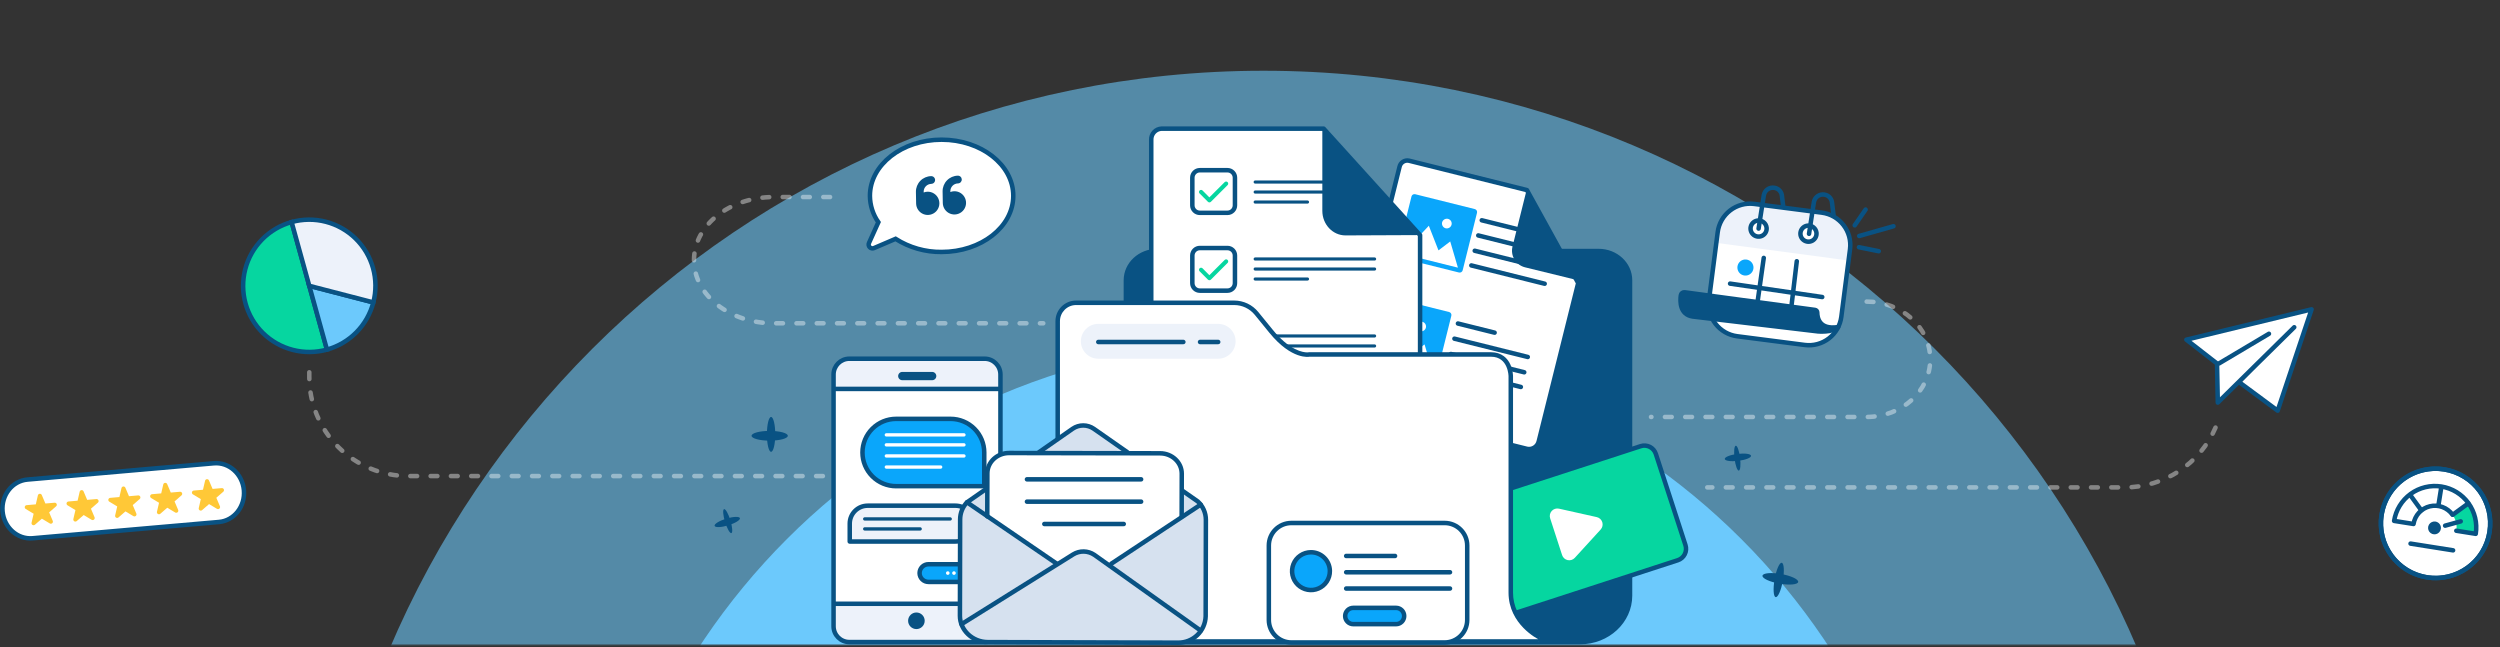 <svg width="1109" height="287" viewBox="0 0 1109 287" fill="none" xmlns="http://www.w3.org/2000/svg">
<rect x="0" y="0" width="1109" height="287" fill="#333333" stroke="none"/>
<mask id="mask0_1_490" style="mask-type:luminance" maskUnits="userSpaceOnUse" x="66" y="0" width="935" height="286">
<path d="M1001 0H66V286H1001V0Z" fill="white"/>
</mask>
<g mask="url(#mask0_1_490)">
<path opacity="0.576" d="M560.5 31.382C327.927 31.382 139.388 219.92 139.388 452.494C139.388 570.409 189.669 679.71 268.222 756.602C267.922 756.659 851.722 756.457 851.944 756.462C892.999 717.204 925.66 670.023 947.948 617.775C970.237 565.526 981.69 509.298 981.613 452.494C981.613 219.92 793.074 31.382 560.5 31.382Z" fill="#6CC9FC"/>
<path d="M560.756 750.118C726.081 750.118 860.103 616.096 860.103 450.771C860.103 285.446 726.081 151.424 560.756 151.424C395.431 151.424 261.409 285.446 261.409 450.771C261.409 616.096 395.431 750.118 560.756 750.118Z" fill="#6CC9FC"/>
</g>
<path d="M499.453 124.326V284.817H700.914C713.151 284.817 723.072 275.595 723.072 264.217V124.326C723.072 117.163 716.832 111.363 709.132 111.363H513.396C505.696 111.363 499.453 117.163 499.453 124.325" fill="#095283"/>
<path d="M499.453 124.326V284.817H700.914C713.151 284.817 723.072 275.595 723.072 264.217V124.326C723.072 117.163 716.832 111.363 709.132 111.363H513.396C505.696 111.363 499.453 117.163 499.453 124.325" stroke="#095283" stroke-width="2"/>
<path d="M620.84 73.966L595.868 174.123C595.555 175.25 595.701 176.456 596.276 177.476C596.851 178.495 597.807 179.244 598.934 179.559L677.334 199.107C678.477 199.358 679.673 199.145 680.659 198.515C681.645 197.884 682.341 196.889 682.593 195.746L700.09 125.57L677.339 84.321L625.041 71.282C624.128 71.081 623.173 71.252 622.385 71.755C621.598 72.258 621.042 73.053 620.84 73.966Z" fill="white" stroke="#095283" stroke-width="2" stroke-linecap="round" stroke-linejoin="round"/>
<path d="M627.782 86.155L654.216 92.746C654.389 92.789 654.552 92.865 654.695 92.971C654.838 93.077 654.959 93.21 655.051 93.363C655.142 93.516 655.203 93.685 655.229 93.861C655.256 94.037 655.247 94.216 655.204 94.389L648.845 119.894C648.802 120.067 648.725 120.23 648.62 120.374C648.514 120.517 648.381 120.638 648.228 120.73C648.075 120.822 647.906 120.883 647.73 120.909C647.553 120.936 647.374 120.927 647.201 120.884L620.766 114.293C620.593 114.25 620.43 114.173 620.287 114.067C620.144 113.961 620.023 113.828 619.931 113.675C619.839 113.522 619.779 113.353 619.753 113.176C619.726 113 619.735 112.82 619.779 112.647L626.138 87.142C626.225 86.793 626.447 86.493 626.755 86.308C627.063 86.123 627.433 86.068 627.782 86.155Z" fill="#0AA6FB"/>
<path d="M622.185 112.614L633.825 100.135L638.108 111.064L643.32 107.107L646.734 118.734L622.185 112.614Z" fill="white"/>
<path d="M643.912 99.681C643.769 100.233 643.418 100.707 642.932 101.005C642.446 101.303 641.863 101.4 641.307 101.277C640.755 101.134 640.28 100.783 639.982 100.297C639.684 99.811 639.587 99.228 639.71 98.671C639.853 98.119 640.204 97.644 640.691 97.346C641.177 97.048 641.76 96.951 642.317 97.075C642.593 97.14 642.854 97.259 643.085 97.425C643.315 97.592 643.51 97.803 643.658 98.045C643.807 98.287 643.906 98.557 643.95 98.838C643.993 99.118 643.98 99.405 643.912 99.681Z" fill="white"/>
<path d="M616.395 131.823L642.83 138.413C643.003 138.457 643.165 138.533 643.309 138.639C643.452 138.745 643.573 138.878 643.664 139.031C643.756 139.183 643.817 139.353 643.843 139.529C643.869 139.705 643.861 139.884 643.818 140.057L637.459 165.562C637.416 165.735 637.339 165.898 637.233 166.042C637.127 166.185 636.994 166.306 636.842 166.398C636.689 166.49 636.52 166.551 636.343 166.577C636.167 166.604 635.987 166.595 635.814 166.552L609.38 159.961C609.207 159.918 609.044 159.841 608.901 159.735C608.757 159.629 608.636 159.496 608.545 159.343C608.453 159.19 608.392 159.021 608.366 158.844C608.34 158.668 608.349 158.488 608.392 158.315L614.752 132.81C614.839 132.461 615.061 132.161 615.369 131.976C615.677 131.791 616.046 131.736 616.395 131.823Z" fill="#0AA6FB"/>
<path d="M610.799 158.282L622.439 145.803L626.722 156.732L631.934 152.775L635.348 164.402L610.799 158.282Z" fill="white"/>
<path d="M632.526 145.349C632.383 145.901 632.032 146.375 631.546 146.673C631.06 146.971 630.477 147.068 629.921 146.945C629.369 146.802 628.894 146.451 628.596 145.965C628.298 145.479 628.2 144.896 628.324 144.339C628.466 143.787 628.818 143.312 629.304 143.014C629.791 142.716 630.374 142.619 630.93 142.742C631.207 142.808 631.468 142.927 631.698 143.093C631.928 143.26 632.124 143.471 632.272 143.713C632.42 143.955 632.519 144.225 632.563 144.506C632.607 144.786 632.594 145.073 632.526 145.349Z" fill="white"/>
<path d="M646.743 143.513L663.007 147.568L646.743 143.513Z" fill="#6D7B91"/>
<path d="M646.743 143.513L663.007 147.568" stroke="#095283" stroke-width="2" stroke-linecap="round"/>
<path d="M645.19 150.241L677.718 158.351" stroke="#095283" stroke-width="2" stroke-linecap="round"/>
<path d="M643.621 157.034L676.149 165.144" stroke="#095283" stroke-width="2" stroke-linecap="round"/>
<path d="M642.118 163.547L674.646 171.657" stroke="#095283" stroke-width="2" stroke-linecap="round"/>
<path d="M657.316 97.717L673.58 101.772L657.316 97.717Z" fill="#6D7B91"/>
<path d="M657.316 97.717L673.58 101.772" stroke="#095283" stroke-width="2" stroke-linecap="round"/>
<path d="M655.762 104.445L688.29 112.555" stroke="#095283" stroke-width="2" stroke-linecap="round"/>
<path d="M654.194 111.238L686.722 119.349" stroke="#095283" stroke-width="2" stroke-linecap="round"/>
<path d="M652.691 117.751L685.219 125.861" stroke="#095283" stroke-width="2" stroke-linecap="round"/>
<path d="M700.539 124.471L676.489 118.578C674.533 118.09 672.849 116.845 671.81 115.117C670.771 113.388 670.461 111.318 670.948 109.361L677.199 84.286L700.539 124.471Z" fill="#095283"/>
<path d="M744.253 248.524L673.198 271.611C671.854 272.048 670.392 271.933 669.133 271.291C667.874 270.65 666.921 269.534 666.485 268.191L653.336 227.722C652.899 226.378 653.014 224.916 653.655 223.657C654.297 222.397 655.412 221.444 656.756 221.008L727.811 197.921C729.155 197.484 730.617 197.599 731.876 198.241C733.135 198.883 734.088 199.998 734.525 201.342L747.674 241.811C748.11 243.155 747.995 244.617 747.354 245.876C746.712 247.135 745.597 248.088 744.253 248.524Z" fill="#06D6A0" stroke="#095283" stroke-width="2"/>
<path d="M687.647 229.929L692.946 246.236C693.126 246.791 693.449 247.289 693.882 247.681C694.316 248.072 694.844 248.343 695.415 248.466C695.985 248.589 696.578 248.56 697.134 248.383C697.69 248.205 698.19 247.885 698.584 247.453L710.057 234.893C710.451 234.461 710.725 233.933 710.851 233.362C710.977 232.791 710.95 232.197 710.774 231.639C710.598 231.081 710.279 230.58 709.848 230.184C709.417 229.789 708.89 229.513 708.319 229.386L691.548 225.64C690.973 225.512 690.375 225.538 689.813 225.716C689.252 225.893 688.748 226.216 688.352 226.652C687.955 227.087 687.682 227.62 687.558 228.196C687.434 228.771 687.465 229.369 687.647 229.929Z" fill="white"/>
<path d="M510.69 62.025V203.241C510.629 204.822 511.198 206.362 512.271 207.524C513.344 208.686 514.834 209.375 516.414 209.441H624.224C625.804 209.375 627.294 208.686 628.367 207.524C629.44 206.362 630.009 204.822 629.948 203.241V104.299L587.18 57.071H515.263C514 57.123 512.81 57.674 511.953 58.603C511.096 59.532 510.642 60.762 510.69 62.025Z" fill="white" stroke="#095283" stroke-width="2" stroke-linecap="round" stroke-linejoin="round"/>
<path d="M607.763 80.056H556.799C556.415 80.056 556.103 80.368 556.103 80.752C556.103 81.136 556.415 81.448 556.799 81.448H607.763C608.147 81.448 608.459 81.136 608.459 80.752C608.459 80.368 608.147 80.056 607.763 80.056Z" fill="#095283"/>
<path d="M607.763 84.495H556.799C556.415 84.495 556.103 84.807 556.103 85.191C556.103 85.575 556.415 85.887 556.799 85.887H607.763C608.147 85.887 608.459 85.575 608.459 85.191C608.459 84.807 608.147 84.495 607.763 84.495Z" fill="#095283"/>
<path d="M580.005 88.933H556.799C556.415 88.933 556.103 89.245 556.103 89.629C556.103 90.013 556.415 90.325 556.799 90.325H580.005C580.389 90.325 580.701 90.013 580.701 89.629C580.701 89.245 580.389 88.933 580.005 88.933Z" fill="#095283"/>
<path d="M609.77 114.196H556.799C556.415 114.196 556.103 114.508 556.103 114.892C556.103 115.276 556.415 115.588 556.799 115.588H609.77C610.154 115.588 610.466 115.276 610.466 114.892C610.466 114.508 610.154 114.196 609.77 114.196Z" fill="#095283"/>
<path d="M609.77 118.635H556.799C556.415 118.635 556.103 118.947 556.103 119.331C556.103 119.715 556.415 120.027 556.799 120.027H609.77C610.154 120.027 610.466 119.715 610.466 119.331C610.466 118.947 610.154 118.635 609.77 118.635Z" fill="#095283"/>
<path d="M580.005 123.073H556.799C556.415 123.073 556.103 123.385 556.103 123.769C556.103 124.153 556.415 124.465 556.799 124.465H580.005C580.389 124.465 580.701 124.153 580.701 123.769C580.701 123.385 580.389 123.073 580.005 123.073Z" fill="#095283"/>
<path d="M609.77 148.337H559.586C559.202 148.337 558.89 148.649 558.89 149.033C558.89 149.417 559.202 149.729 559.586 149.729H609.77C610.154 149.729 610.466 149.417 610.466 149.033C610.466 148.649 610.154 148.337 609.77 148.337Z" fill="#095283"/>
<path d="M609.77 152.776H559.586C559.202 152.776 558.89 153.088 558.89 153.472C558.89 153.856 559.202 154.168 559.586 154.168H609.77C610.154 154.168 610.466 153.856 610.466 153.472C610.466 153.088 610.154 152.776 609.77 152.776Z" fill="#095283"/>
<path d="M582.792 157.214H559.586C559.202 157.214 558.89 157.526 558.89 157.91C558.89 158.294 559.202 158.606 559.586 158.606H582.792C583.176 158.606 583.488 158.294 583.488 157.91C583.488 157.526 583.176 157.214 582.792 157.214Z" fill="#095283"/>
<path d="M532.24 75.504H544.501C545.382 75.504 546.227 75.855 546.85 76.478C547.473 77.101 547.823 77.946 547.824 78.827V91.088C547.823 91.969 547.473 92.814 546.85 93.437C546.227 94.06 545.382 94.41 544.501 94.411H532.24C531.359 94.41 530.514 94.06 529.891 93.437C529.268 92.814 528.918 91.969 528.917 91.088V78.827C528.918 77.946 529.268 77.101 529.891 76.478C530.514 75.855 531.359 75.504 532.24 75.504Z" fill="white" stroke="#095283" stroke-width="2"/>
<path d="M544.564 80.797C544.65 80.883 544.718 80.985 544.765 81.097C544.811 81.21 544.835 81.33 544.835 81.451C544.835 81.573 544.811 81.693 544.765 81.806C544.718 81.918 544.65 82.02 544.564 82.106L537.152 89.519C537.066 89.605 536.964 89.673 536.852 89.72C536.739 89.766 536.619 89.79 536.498 89.79C536.376 89.79 536.256 89.766 536.143 89.72C536.031 89.673 535.929 89.605 535.843 89.519L532.135 85.813C532.049 85.727 531.981 85.625 531.934 85.513C531.888 85.4 531.864 85.28 531.864 85.159C531.864 85.037 531.888 84.916 531.934 84.804C531.981 84.692 532.049 84.59 532.135 84.504C532.221 84.418 532.323 84.35 532.436 84.303C532.548 84.256 532.669 84.232 532.791 84.232C532.912 84.232 533.033 84.256 533.145 84.303C533.258 84.35 533.36 84.418 533.446 84.504L536.471 87.553L543.256 80.797C543.342 80.711 543.444 80.643 543.556 80.596C543.668 80.55 543.789 80.526 543.91 80.526C544.031 80.526 544.152 80.55 544.264 80.596C544.376 80.643 544.478 80.711 544.564 80.797Z" fill="#06D6A0"/>
<path d="M532.24 110.024H544.501C545.382 110.025 546.227 110.375 546.85 110.998C547.473 111.621 547.823 112.466 547.824 113.347V125.608C547.823 126.489 547.473 127.334 546.85 127.957C546.227 128.58 545.382 128.93 544.501 128.931H532.24C531.359 128.93 530.514 128.58 529.891 127.957C529.268 127.334 528.918 126.489 528.917 125.608V113.347C528.918 112.466 529.268 111.621 529.891 110.998C530.514 110.375 531.359 110.025 532.24 110.024Z" fill="white" stroke="#095283" stroke-width="2"/>
<path d="M544.564 115.317C544.65 115.403 544.718 115.505 544.765 115.617C544.811 115.73 544.835 115.85 544.835 115.971C544.835 116.093 544.811 116.213 544.765 116.326C544.718 116.438 544.65 116.54 544.564 116.626L537.152 124.039C537.066 124.125 536.964 124.193 536.852 124.24C536.739 124.286 536.619 124.31 536.498 124.31C536.376 124.31 536.256 124.286 536.143 124.24C536.031 124.193 535.929 124.125 535.843 124.039L532.135 120.333C532.049 120.247 531.981 120.145 531.934 120.033C531.888 119.92 531.864 119.8 531.864 119.678C531.864 119.557 531.888 119.437 531.934 119.324C531.981 119.212 532.049 119.11 532.135 119.024C532.221 118.938 532.323 118.87 532.436 118.823C532.548 118.776 532.669 118.752 532.791 118.752C532.912 118.752 533.033 118.776 533.145 118.823C533.258 118.87 533.36 118.938 533.446 119.024L536.471 122.073L543.256 115.317C543.342 115.231 543.444 115.163 543.556 115.116C543.668 115.07 543.789 115.046 543.91 115.046C544.031 115.046 544.152 115.07 544.264 115.116C544.376 115.163 544.478 115.231 544.564 115.317Z" fill="#06D6A0"/>
<path d="M532.24 144.164H544.501C545.382 144.164 546.227 144.515 546.85 145.138C547.473 145.761 547.823 146.606 547.824 147.487V159.748C547.823 160.629 547.473 161.474 546.85 162.097C546.227 162.72 545.382 163.07 544.501 163.071H532.24C531.359 163.07 530.514 162.72 529.891 162.097C529.268 161.474 528.918 160.629 528.917 159.748V147.487C528.918 146.606 529.268 145.761 529.891 145.138C530.514 144.515 531.359 144.164 532.24 144.164Z" fill="white" stroke="#095283" stroke-width="2"/>
<path d="M544.564 149.457C544.65 149.543 544.718 149.645 544.765 149.757C544.811 149.869 544.835 149.99 544.835 150.111C544.835 150.233 544.811 150.353 544.765 150.466C544.718 150.578 544.65 150.68 544.564 150.766L537.152 158.179C537.066 158.265 536.964 158.333 536.852 158.38C536.739 158.426 536.619 158.45 536.498 158.45C536.376 158.45 536.256 158.426 536.143 158.38C536.031 158.333 535.929 158.265 535.843 158.179L532.135 154.473C532.049 154.387 531.981 154.285 531.934 154.173C531.888 154.06 531.864 153.94 531.864 153.818C531.864 153.697 531.888 153.576 531.934 153.464C531.981 153.352 532.049 153.25 532.135 153.164C532.221 153.078 532.323 153.01 532.436 152.963C532.548 152.916 532.669 152.892 532.791 152.892C532.912 152.892 533.033 152.916 533.145 152.963C533.258 153.01 533.36 153.078 533.446 153.164L536.471 156.213L543.256 149.457C543.342 149.371 543.444 149.303 543.556 149.256C543.668 149.21 543.789 149.186 543.91 149.186C544.031 149.186 544.152 149.21 544.264 149.256C544.376 149.303 544.478 149.371 544.564 149.457Z" fill="#06D6A0"/>
<path d="M528.921 191.009H611.716" stroke="#095283" stroke-width="2"/>
<path d="M531.109 184.932C532.409 181.317 531.121 176.591 535.339 174.653C539.557 172.715 546.378 171.298 544.077 176.131C541.776 180.964 526.045 183.51 538.562 184.931C551.079 186.352 554.222 184.047 554.222 184.047C554.222 184.047 553.734 179.91 556.103 182.127C558.472 184.344 559.113 186.179 560.398 185.846C561.683 185.513 564.08 183.818 564.63 184.046C565.18 184.274 565.595 184.6 566.454 184.93" stroke="#D9E7F0" stroke-width="2"/>
<path d="M568.715 184.932C570.015 181.317 560.398 177.932 564.616 175.993C568.834 174.054 581.151 167.708 578.852 172.541C576.553 177.374 564.766 183.509 577.286 184.932C578.673 185.09 581.092 182.047 582.336 182.132C584.311 182.26 584.371 184.742 585.723 184.932C590.055 185.552 589.86 184.048 589.86 184.048C589.86 184.048 590.995 180.662 593.36 182.879C595.725 185.096 596.153 185.266 597.436 184.932C598.719 184.598 601.683 183.818 602.237 184.048C602.791 184.278 603.202 184.602 604.061 184.932" stroke="#D9E7F0" stroke-width="2"/>
<path d="M630.334 104.281L596.866 104.43C591.184 104.43 586.584 99.543 586.584 93.515V56.435L630.334 104.281Z" fill="#095283"/>
<path d="M682.404 284.551H470.197H469.197V283.551V142.48C469.197 137.98 472.854 134.319 477.348 134.319H547.49C549.373 134.319 551.268 134.746 552.969 135.555C554.67 136.364 556.199 137.563 557.39 139.024L563.853 146.96C567.183 151.047 570.597 153.989 574 155.705C576.784 157.109 578.865 157.318 579.858 157.318C580.315 157.318 580.579 157.275 580.616 157.268L580.721 157.244L580.816 157.248H661.442C665.978 157.248 668.125 159.942 669.129 162.202C670.17 164.549 670.182 166.87 670.182 166.968V262.883C670.182 265.974 670.845 268.933 672.151 271.677C673.2 273.881 674.667 275.957 676.509 277.847C679.657 281.076 682.812 282.637 682.843 282.652L682.404 284.551Z" fill="white"/>
<path d="M682.404 283.551C682.404 283.551 669.182 277.092 669.182 262.883V166.968C669.182 166.968 669.182 158.248 661.442 158.248H580.816C580.816 158.248 573.075 159.862 563.078 147.591L556.615 139.656C554.378 136.912 551.027 135.319 547.49 135.319H477.348C473.398 135.319 470.197 138.525 470.197 142.48V283.551H682.404ZM682.404 285.551H468.197V142.48C468.197 137.429 472.302 133.319 477.348 133.319H547.49C549.521 133.319 551.564 133.78 553.399 134.652C555.233 135.524 556.881 136.817 558.165 138.392L564.629 146.328C567.869 150.306 571.174 153.16 574.45 154.812C577.049 156.123 578.954 156.318 579.858 156.318C580.172 156.318 580.367 156.294 580.424 156.286L580.643 156.232L580.816 156.248H661.442C663.65 156.248 665.56 156.841 667.118 158.011C668.357 158.942 669.341 160.215 670.043 161.796C671.15 164.292 671.182 166.701 671.182 166.968V262.883C671.182 265.824 671.812 268.638 673.054 271.247C674.056 273.352 675.46 275.338 677.225 277.149C680.254 280.255 683.252 281.739 683.282 281.754L682.404 285.551Z" fill="#095283"/>
<path d="M540.383 143.667H487.204C482.935 143.667 479.474 147.128 479.474 151.396C479.474 155.665 482.935 159.126 487.204 159.126H540.383C544.652 159.126 548.113 155.665 548.113 151.396C548.113 147.128 544.652 143.667 540.383 143.667Z" fill="#EDF2FA"/>
<path d="M487.203 151.707H524.924" stroke="#095283" stroke-width="2" stroke-linecap="round"/>
<path d="M532.344 151.707H540.383" stroke="#095283" stroke-width="2" stroke-linecap="round"/>
<path d="M417.695 61.969C400.136 61.969 385.9 73.117 385.9 86.869C385.93 91.063 387.235 95.149 389.642 98.584L385.48 107.784C385.338 108.096 385.294 108.444 385.354 108.782C385.413 109.12 385.573 109.432 385.813 109.677C386.053 109.922 386.362 110.089 386.699 110.155C387.035 110.221 387.384 110.184 387.699 110.049L397.273 105.949C403.372 109.829 410.467 111.851 417.695 111.769C435.254 111.769 449.489 100.622 449.489 86.869C449.489 73.116 435.254 61.969 417.695 61.969Z" fill="white" stroke="#095283" stroke-width="2"/>
<path d="M411.459 85.038C410.872 85.054 410.293 85.171 409.746 85.385L409.74 85.068C409.726 84.156 410.073 83.276 410.706 82.621C411.339 81.965 412.207 81.587 413.118 81.57C413.574 81.562 414.008 81.374 414.325 81.046C414.642 80.718 414.815 80.277 414.807 79.821C414.799 79.365 414.61 78.931 414.282 78.614C413.954 78.297 413.514 78.124 413.058 78.132C411.235 78.166 409.5 78.921 408.233 80.233C406.967 81.544 406.272 83.305 406.302 85.128L406.392 90.285C406.41 91.305 406.73 92.297 407.311 93.135C407.893 93.973 408.71 94.62 409.659 94.994C410.608 95.368 411.647 95.452 412.644 95.236C413.641 95.019 414.551 94.512 415.26 93.778C415.968 93.044 416.443 92.117 416.625 91.113C416.806 90.109 416.686 89.074 416.279 88.138C415.873 87.203 415.198 86.409 414.34 85.857C413.482 85.305 412.479 85.02 411.459 85.038ZM423.293 84.831C422.707 84.847 422.127 84.964 421.58 85.177L421.575 84.861C421.56 83.95 421.907 83.069 422.54 82.413C423.174 81.757 424.041 81.38 424.953 81.363C425.409 81.355 425.843 81.166 426.16 80.838C426.477 80.51 426.65 80.07 426.642 79.614C426.634 79.158 426.446 78.724 426.118 78.407C425.79 78.09 425.349 77.916 424.893 77.924C423.07 77.958 421.335 78.714 420.069 80.025C418.802 81.337 418.107 83.097 418.137 84.92L418.227 90.078C418.245 91.098 418.565 92.089 419.146 92.928C419.728 93.766 420.545 94.413 421.494 94.787C422.443 95.16 423.482 95.245 424.479 95.028C425.476 94.812 426.386 94.304 427.095 93.571C427.803 92.837 428.279 91.909 428.46 90.905C428.642 89.901 428.521 88.866 428.115 87.931C427.708 86.995 427.033 86.201 426.175 85.65C425.317 85.098 424.314 84.812 423.294 84.83L423.293 84.831Z" fill="#095283"/>
<path d="M433.795 159.127H379.769C374.246 159.127 369.769 163.604 369.769 169.127V274.817C369.769 280.34 374.246 284.817 379.769 284.817H433.795C439.318 284.817 443.795 280.34 443.795 274.817V169.127C443.795 163.604 439.318 159.127 433.795 159.127Z" fill="white"/>
<path d="M437.722 283.953H375.781C374.307 283.885 372.913 283.268 371.872 282.222C370.831 281.177 370.22 279.78 370.158 278.306V269.84C370.158 269.14 369.696 268.571 370.158 268.571H442.509C442.971 268.571 443.346 269.139 443.346 269.84V277.34C443.346 280.84 440.033 283.953 437.722 283.953Z" fill="#EDF2FA"/>
<path d="M375.575 159.708H437.516C439.828 159.708 443.139 161.494 443.139 164.408V171.462C443.139 172.046 443.601 172.519 443.139 172.519H370.788C370.539 172.486 370.313 172.359 370.157 172.162C370.001 171.966 369.927 171.717 369.951 171.467V165.219C369.951 162.301 373.264 159.708 375.575 159.708Z" fill="#EDF2FA"/>
<path d="M436.795 159.127H376.769C372.903 159.127 369.769 162.261 369.769 166.127V277.817C369.769 281.683 372.903 284.817 376.769 284.817H436.795C440.661 284.817 443.795 281.683 443.795 277.817V166.127C443.795 162.261 440.661 159.127 436.795 159.127Z" stroke="#095283" stroke-width="2"/>
<path d="M369.821 172.524H443.847" stroke="#095283" stroke-width="2"/>
<path d="M369.714 267.835H443.74" stroke="#095283" stroke-width="2"/>
<path d="M413.506 164.98H400.258C399.242 164.98 398.418 165.804 398.418 166.82C398.418 167.836 399.242 168.66 400.258 168.66H413.506C414.522 168.66 415.346 167.836 415.346 166.82C415.346 165.804 414.522 164.98 413.506 164.98Z" fill="#095283"/>
<path d="M406.514 279.06C408.546 279.06 410.194 277.412 410.194 275.38C410.194 273.348 408.546 271.7 406.514 271.7C404.482 271.7 402.834 273.348 402.834 275.38C402.834 277.412 404.482 279.06 406.514 279.06Z" fill="#095283"/>
<path d="M411.85 250.295H432.694C433.734 250.295 434.731 250.708 435.467 251.443C436.202 252.179 436.615 253.176 436.615 254.216V258.137H411.85C410.81 258.137 409.813 257.724 409.077 256.989C408.342 256.253 407.929 255.256 407.929 254.216C407.929 253.176 408.342 252.179 409.077 251.443C409.813 250.708 410.81 250.295 411.85 250.295Z" fill="#0AA6FB" stroke="#095283" stroke-width="2" stroke-linecap="round" stroke-linejoin="round"/>
<path d="M420.432 255.015C420.873 255.015 421.231 254.657 421.231 254.216C421.231 253.775 420.873 253.417 420.432 253.417C419.991 253.417 419.633 253.775 419.633 254.216C419.633 254.657 419.991 255.015 420.432 255.015Z" fill="white"/>
<path d="M423.184 255.015C423.625 255.015 423.983 254.657 423.983 254.216C423.983 253.775 423.625 253.417 423.184 253.417C422.743 253.417 422.385 253.775 422.385 254.216C422.385 254.657 422.743 255.015 423.184 255.015Z" fill="white"/>
<path d="M425.883 255.015C426.324 255.015 426.682 254.657 426.682 254.216C426.682 253.775 426.324 253.417 425.883 253.417C425.442 253.417 425.084 253.775 425.084 254.216C425.084 254.657 425.442 255.015 425.883 255.015Z" fill="white"/>
<path d="M397.521 185.807H421.683C425.643 185.807 429.44 187.38 432.24 190.18C435.04 192.98 436.613 196.777 436.613 200.737V215.667H397.521C393.561 215.667 389.764 214.094 386.964 211.294C384.164 208.494 382.591 204.697 382.591 200.737C382.591 196.777 384.164 192.98 386.964 190.18C389.764 187.38 393.561 185.807 397.521 185.807Z" fill="#0AA6FB" stroke="#095283" stroke-width="2" stroke-linecap="round" stroke-linejoin="round"/>
<path d="M427.613 192.175H393.177C392.769 192.175 392.439 192.505 392.439 192.913C392.439 193.321 392.769 193.651 393.177 193.651H427.613C428.021 193.651 428.351 193.321 428.351 192.913C428.351 192.505 428.021 192.175 427.613 192.175Z" fill="white"/>
<path d="M427.613 196.603H393.177C392.769 196.603 392.439 196.933 392.439 197.341C392.439 197.749 392.769 198.079 393.177 198.079H427.613C428.021 198.079 428.351 197.749 428.351 197.341C428.351 196.933 428.021 196.603 427.613 196.603Z" fill="white"/>
<path d="M427.613 201.522H393.177C392.769 201.522 392.439 201.852 392.439 202.26C392.439 202.668 392.769 202.998 393.177 202.998H427.613C428.021 202.998 428.351 202.668 428.351 202.26C428.351 201.852 428.021 201.522 427.613 201.522Z" fill="white"/>
<path d="M417.282 206.442H393.177C392.769 206.442 392.439 206.772 392.439 207.18C392.439 207.588 392.769 207.918 393.177 207.918H417.282C417.69 207.918 418.02 207.588 418.02 207.18C418.02 206.772 417.69 206.442 417.282 206.442Z" fill="white"/>
<path d="M384.893 224.322H423.846C424.89 224.322 425.924 224.527 426.888 224.926C427.853 225.325 428.729 225.911 429.467 226.649C430.206 227.387 430.791 228.263 431.191 229.227C431.59 230.192 431.796 231.225 431.796 232.269C431.796 233.313 431.59 234.347 431.191 235.311C430.791 236.275 430.206 237.151 429.467 237.889C428.729 238.627 427.853 239.213 426.888 239.612C425.924 240.011 424.89 240.216 423.846 240.216H376.946V232.269C376.946 230.161 377.783 228.14 379.274 226.65C380.764 225.159 382.785 224.322 384.893 224.322Z" fill="#EDF2FA" stroke="#095283" stroke-width="2" stroke-linecap="round" stroke-linejoin="round"/>
<path d="M421.514 229.46H383.587C383.179 229.46 382.849 229.79 382.849 230.198C382.849 230.606 383.179 230.936 383.587 230.936H421.514C421.922 230.936 422.252 230.606 422.252 230.198C422.252 229.79 421.922 229.46 421.514 229.46Z" fill="#095283"/>
<path d="M408.184 233.888H383.587C383.179 233.888 382.849 234.218 382.849 234.626C382.849 235.034 383.179 235.364 383.587 235.364H408.184C408.592 235.364 408.922 235.034 408.922 234.626C408.922 234.218 408.592 233.888 408.184 233.888Z" fill="#095283"/>
<path d="M523.112 284.987L438.505 284.823C431.764 284.811 426.312 279.668 426.325 273.339L426.425 230.558C426.439 227.749 427.525 225.052 429.46 223.016H429.465L437.957 217.101H438.404V206.201L440.283 204.862C441.067 200.939 448.866 200.97 448.866 200.97C448.866 200.97 510.32 200.709 515.019 201.27H515.126C517.114 201.267 519.059 201.856 520.712 202.961C522.185 203.771 523.395 204.987 524.198 206.464C524.904 207.758 524.922 212.761 524.728 217.872H525.047L531.883 222.65C533.003 223.686 533.896 224.941 534.508 226.338C535.12 227.734 535.437 229.242 535.439 230.767L535.345 273.549C535.337 275.852 534.601 278.094 533.243 279.954L533.379 280.054L533.179 280.049C532.008 281.599 530.489 282.854 528.745 283.711C527.001 284.569 525.081 285.006 523.137 284.987H523.112ZM461.421 200.76L476.353 190.364C477.728 189.422 479.356 188.918 481.023 188.919C482.69 188.921 484.318 189.428 485.691 190.373L500.631 200.815L461.421 200.76Z" fill="#D6E1EF"/>
<path d="M437.894 206.017L437.894 229.007L466.406 249.438C466.768 249.726 467.194 249.924 467.648 250.014C468.102 250.105 468.571 250.087 469.016 249.96C470.324 249.437 476.999 244.697 480.925 244.434C484.851 244.172 492.033 249.913 492.558 250.698C493.083 251.482 523.428 230.347 523.428 230.347C523.428 230.347 525.256 209.157 523.69 206.28C522.124 203.403 519.199 201.646 514.512 201.085C509.826 200.524 448.358 200.785 448.358 200.785C448.358 200.785 440.558 200.755 439.774 204.678" fill="white"/>
<path d="M524.537 217.693L531.373 222.471C532.493 223.506 533.386 224.762 533.998 226.158C534.61 227.555 534.927 229.063 534.929 230.588L534.836 273.37C534.744 276.534 533.413 279.536 531.13 281.728C528.846 283.92 525.792 285.126 522.627 285.088L438.135 284.833C431.397 284.82 425.808 279.486 425.821 273.155L425.916 230.375C425.93 227.566 427.016 224.869 428.951 222.833L437.448 216.915" stroke="#095283" stroke-width="2.001" stroke-linecap="round" stroke-linejoin="round"/>
<path d="M460.916 200.577L475.849 190.181C477.224 189.239 478.852 188.735 480.519 188.737C482.186 188.738 483.813 189.245 485.186 190.19L500.125 200.631" stroke="#095283" stroke-width="2.001" stroke-linecap="round" stroke-linejoin="round"/>
<path d="M437.949 229.055L437.993 209.984C438.004 204.988 442.327 200.946 447.646 200.956L514.616 201.086C519.934 201.097 524.238 205.156 524.227 210.152L524.184 229.223" stroke="#095283" stroke-width="2.001" stroke-linecap="round" stroke-linejoin="round"/>
<path d="M428.954 222.828L468.771 250.056" stroke="#095283" stroke-width="2.001" stroke-linecap="round" stroke-linejoin="round"/>
<path d="M492.989 250.056L532.621 223.852" stroke="#095283" stroke-width="2.001" stroke-linecap="round" stroke-linejoin="round"/>
<path d="M426.524 276.875L476.059 245.937C477.473 245.064 479.109 244.616 480.77 244.649C482.431 244.681 484.048 245.191 485.427 246.119L532.62 279.732" stroke="#095283" stroke-width="2.001" stroke-linecap="round" stroke-linejoin="round"/>
<path d="M455.562 212.629L506.198 212.629" stroke="#095283" stroke-width="2.001" stroke-linecap="round"/>
<path d="M455.562 222.536L506.198 222.536" stroke="#095283" stroke-width="2.001" stroke-linecap="round"/>
<path d="M463.267 232.443L498.492 232.443" stroke="#095283" stroke-width="2.001" stroke-linecap="round"/>
<path d="M800.59 153.027L770.622 149.163C766.812 148.671 763.354 146.687 761.007 143.645C758.661 140.604 757.618 136.755 758.109 132.945L761.975 102.976C762.218 101.09 762.83 99.27 763.777 97.62C764.723 95.971 765.986 94.523 767.491 93.362C768.997 92.2 770.717 91.346 772.553 90.849C774.389 90.351 776.305 90.221 778.191 90.464L808.159 94.329C810.046 94.573 811.866 95.185 813.515 96.132C815.165 97.078 816.612 98.34 817.774 99.846C818.936 101.352 819.79 103.072 820.287 104.908C820.784 106.743 820.915 108.659 820.672 110.545L816.812 140.514C816.569 142.401 815.956 144.221 815.01 145.872C814.063 147.522 812.8 148.969 811.293 150.131C809.787 151.293 808.066 152.147 806.23 152.644C804.394 153.141 802.477 153.271 800.59 153.027Z" fill="white"/>
<path d="M820.318 115.62L821.023 110.152C821.514 106.342 820.472 102.493 818.125 99.452C815.778 96.411 812.32 94.426 808.51 93.935L778.543 90.07C776.656 89.827 774.74 89.957 772.904 90.455C771.068 90.952 769.348 91.806 767.842 92.968C766.336 94.129 765.074 95.577 764.127 97.226C763.18 98.876 762.568 100.696 762.325 102.583L761.651 107.767L820.318 115.62Z" fill="#EDF2FA"/>
<path d="M782.405 114.412L779.032 138.267" stroke="#095283" stroke-width="2" stroke-miterlimit="10" stroke-linecap="round"/>
<path d="M797.054 115.88L793.951 141.933" stroke="#095283" stroke-width="2" stroke-miterlimit="10" stroke-linecap="round"/>
<path d="M767.467 125.814L808.34 131.765" stroke="#095283" stroke-width="2" stroke-miterlimit="10" stroke-linecap="round"/>
<path d="M783.658 100.954C783.744 101.655 783.62 102.365 783.302 102.995C782.984 103.626 782.487 104.148 781.872 104.495C781.258 104.843 780.554 105 779.85 104.948C779.146 104.896 778.473 104.636 777.917 104.201C777.36 103.766 776.945 103.177 776.724 102.506C776.503 101.836 776.486 101.115 776.674 100.434C776.863 99.754 777.249 99.145 777.784 98.684C778.318 98.223 778.978 97.931 779.678 97.845C780.618 97.73 781.566 97.992 782.312 98.575C783.058 99.158 783.542 100.014 783.658 100.954Z" fill="white" stroke="#095283" stroke-width="2" stroke-miterlimit="10" stroke-linecap="round" stroke-linejoin="round"/>
<path d="M777.82 118.241C777.906 118.942 777.782 119.652 777.464 120.283C777.147 120.913 776.649 121.435 776.034 121.783C775.42 122.13 774.716 122.288 774.012 122.235C773.308 122.183 772.635 121.923 772.079 121.488C771.523 121.054 771.108 120.464 770.886 119.793C770.665 119.123 770.648 118.402 770.837 117.722C771.025 117.041 771.411 116.432 771.946 115.971C772.481 115.51 773.14 115.218 773.841 115.132C774.781 115.017 775.728 115.28 776.474 115.863C777.22 116.446 777.705 117.301 777.82 118.241Z" fill="#0AA6FB"/>
<path d="M805.778 103.212C805.864 103.913 805.74 104.623 805.422 105.253C805.104 105.884 804.607 106.406 803.992 106.753C803.378 107.101 802.674 107.259 801.97 107.206C801.266 107.154 800.593 106.894 800.037 106.459C799.48 106.025 799.065 105.435 798.844 104.764C798.623 104.094 798.606 103.373 798.794 102.692C798.983 102.012 799.369 101.403 799.904 100.942C800.438 100.481 801.098 100.189 801.799 100.103C802.739 99.988 803.686 100.25 804.432 100.833C805.178 101.416 805.662 102.272 805.778 103.212Z" fill="white" stroke="#095283" stroke-width="2" stroke-miterlimit="10" stroke-linecap="round" stroke-linejoin="round"/>
<path d="M780.115 101.39L782.427 86.626C782.606 85.577 783.189 84.64 784.052 84.017C784.915 83.394 785.988 83.134 787.04 83.294C787.876 83.406 788.655 83.781 789.264 84.366C789.872 84.95 790.279 85.714 790.423 86.545L791.053 91.668" stroke="#095283" stroke-width="2" stroke-miterlimit="10" stroke-linecap="round" stroke-linejoin="round"/>
<path d="M802.486 103.723L804.643 89.655C804.821 88.606 805.405 87.669 806.268 87.046C807.131 86.423 808.204 86.163 809.256 86.323C810.092 86.435 810.871 86.81 811.48 87.395C812.088 87.979 812.494 88.743 812.639 89.574L813.362 95.46" stroke="#095283" stroke-width="2" stroke-miterlimit="10" stroke-linecap="round" stroke-linejoin="round"/>
<path d="M815.16 145.125C806.998 146.301 806.14 140.915 806.137 138.619C806.14 138.344 806.043 138.077 805.864 137.869C805.684 137.66 805.436 137.523 805.163 137.484L747.337 129.661C746.938 129.605 746.534 129.709 746.211 129.951C745.889 130.192 745.675 130.551 745.617 130.949C745.229 133.731 745.134 139.536 750.853 140.405L806.41 147.009C806.41 147.009 812.941 147.618 815.405 145.141L815.16 145.125Z" fill="#095283" stroke="#095283" stroke-width="2" stroke-miterlimit="10" stroke-linecap="round" stroke-linejoin="round"/>
<path d="M800.59 153.027L770.622 149.163C766.812 148.671 763.354 146.687 761.007 143.645C758.661 140.604 757.618 136.755 758.109 132.945L761.975 102.976C762.218 101.09 762.83 99.27 763.777 97.62C764.723 95.971 765.986 94.523 767.491 93.362C768.997 92.2 770.717 91.346 772.553 90.849C774.389 90.351 776.305 90.221 778.191 90.464L808.159 94.329C810.046 94.573 811.866 95.185 813.515 96.132C815.165 97.078 816.612 98.34 817.774 99.846C818.936 101.352 819.79 103.072 820.287 104.908C820.784 106.743 820.915 108.659 820.672 110.545L816.812 140.514C816.569 142.401 815.956 144.221 815.01 145.872C814.063 147.522 812.8 148.969 811.293 150.131C809.787 151.293 808.066 152.147 806.23 152.644C804.394 153.141 802.477 153.271 800.59 153.027Z" stroke="#095283" stroke-width="2" stroke-miterlimit="10" stroke-linecap="round" stroke-linejoin="round"/>
<path d="M827.576 92.968L822.75 99.955" stroke="#095283" stroke-width="2" stroke-linecap="round"/>
<path d="M824.751 104.684L839.937 100.358" stroke="#095283" stroke-width="2" stroke-linecap="round"/>
<path d="M824.653 109.67L833.397 111.438" stroke="#095283" stroke-width="2" stroke-linecap="round"/>
<path d="M324.442 236.492C325.095 236.292 324.896 233.747 323.998 230.808C323.099 227.869 321.841 225.648 321.188 225.848C320.534 226.048 320.733 228.592 321.632 231.531C322.53 234.471 323.789 236.691 324.442 236.492Z" fill="#095283"/>
<path d="M323.062 233.035C326.165 232.086 328.478 230.655 328.228 229.839C327.979 229.022 325.261 229.13 322.158 230.078C319.055 231.027 316.742 232.458 316.992 233.274C317.241 234.091 319.959 233.984 323.062 233.035Z" fill="#095283"/>
<path d="M769.987 197.717C769.309 197.8 769.063 200.34 769.437 203.391C769.812 206.441 770.665 208.847 771.343 208.764C772.021 208.68 772.267 206.14 771.893 203.089C771.518 200.039 770.665 197.633 769.987 197.717Z" fill="#095283"/>
<path d="M770.745 201.36C767.525 201.756 764.999 202.763 765.103 203.611C765.207 204.458 767.902 204.825 771.122 204.429C774.343 204.034 776.869 203.026 776.765 202.179C776.661 201.331 773.966 200.965 770.745 201.36Z" fill="#095283"/>
<path d="M342.05 200.423C343.074 200.423 343.905 196.962 343.905 192.693C343.905 188.424 343.074 184.963 342.05 184.963C341.026 184.963 340.195 188.424 340.195 192.693C340.195 196.962 341.026 200.423 342.05 200.423Z" fill="#095283"/>
<path d="M341.432 195.475C345.872 195.475 349.471 194.506 349.471 193.311C349.471 192.116 345.872 191.147 341.432 191.147C336.992 191.147 333.393 192.116 333.393 193.311C333.393 194.506 336.992 195.475 341.432 195.475Z" fill="#095283"/>
<path d="M790.386 249.653C789.377 249.474 787.957 252.739 787.214 256.944C786.471 261.149 786.687 264.702 787.696 264.881C788.705 265.059 790.125 261.795 790.868 257.589C791.611 253.384 791.395 249.831 790.386 249.653Z" fill="#095283"/>
<path d="M790.134 254.634C785.76 253.861 782.047 254.189 781.839 255.367C781.631 256.544 785.007 258.124 789.381 258.897C793.754 259.67 797.468 259.341 797.676 258.164C797.883 256.987 794.507 255.406 790.134 254.634Z" fill="#095283"/>
<g opacity="0.403">
<path d="M828.055 133.792C843.631 133.792 856.255 145.247 856.255 159.377C856.255 173.507 843.627 184.963 828.055 184.963H732.396" stroke="white" stroke-width="2" stroke-miterlimit="10" stroke-linecap="round" stroke-linejoin="round" stroke-dasharray="3 6"/>
</g>
<g opacity="0.403">
<path d="M368.215 87.409H343.134C323.655 87.409 307.855 99.947 307.855 115.409C307.855 130.871 323.655 143.409 343.134 143.409H462.793" stroke="white" stroke-width="2" stroke-miterlimit="10" stroke-linecap="round" stroke-linejoin="round" stroke-dasharray="3 6"/>
</g>
<path d="M108.789 119.438C107.498 124.425 107.543 129.665 108.919 134.629C110.295 139.594 112.953 144.109 116.627 147.72C120.3 151.332 124.86 153.913 129.847 155.205C134.834 156.496 140.073 156.452 145.038 155.077L137.2 126.792L129.362 98.504C124.397 99.879 119.881 102.537 116.269 106.211C112.658 109.886 110.078 114.447 108.789 119.435" fill="#06D6A0"/>
<path d="M108.789 119.438C107.498 124.425 107.543 129.665 108.919 134.629C110.295 139.594 112.953 144.109 116.627 147.72C120.3 151.332 124.86 153.913 129.847 155.205C134.834 156.496 140.073 156.452 145.038 155.077L137.2 126.792L129.362 98.504C124.397 99.879 119.881 102.537 116.269 106.211C112.658 109.886 110.078 114.447 108.789 119.435" stroke="#095283" stroke-width="2"/>
<path d="M145.04 155.078C150.005 153.703 154.521 151.045 158.133 147.371C161.744 143.696 164.324 139.135 165.613 134.147L137.202 126.793L145.04 155.078Z" fill="#6CC9FC" stroke="#095283" stroke-width="2"/>
<path d="M157.775 105.865C154.103 102.251 149.543 99.669 144.555 98.377C139.568 97.086 134.328 97.131 129.363 98.508L137.196 126.789L165.607 134.143C166.9 129.156 166.857 123.916 165.481 118.951C164.105 113.986 161.446 109.471 157.77 105.861" fill="#EDF2FA"/>
<path d="M157.775 105.865C154.103 102.251 149.543 99.669 144.555 98.377C139.568 97.086 134.328 97.131 129.363 98.508L137.196 126.789L165.607 134.143C166.9 129.156 166.857 123.916 165.481 118.951C164.105 113.986 161.446 109.471 157.77 105.861" stroke="#095283" stroke-width="2"/>
<path d="M1017.72 145.168L983.818 178.581L983.473 161.265L969.88 150.688L1025.41 137.231L1013.85 171.744L1010.37 182.163L993.929 169.997" fill="white"/>
<path d="M1017.72 145.168L983.818 178.581L983.473 161.265L969.88 150.688L1025.41 137.231L1013.85 171.744L1010.37 182.163L993.929 169.997" stroke="#095283" stroke-width="2" stroke-linecap="round" stroke-linejoin="round"/>
<path d="M984.401 161.197L1006.5 148.064" stroke="#095283" stroke-width="2" stroke-linecap="round" stroke-linejoin="round"/>
<path d="M108.194 217.466C108.823 224.658 103.872 230.964 97.138 231.552L14.47 238.773C7.735 239.362 1.767 234.009 1.138 226.817C0.51 219.625 5.461 213.318 12.195 212.73L94.863 205.509C101.597 204.917 107.566 210.27 108.194 217.466Z" fill="white" stroke="#095283" stroke-width="2" stroke-linecap="round" stroke-linejoin="round"/>
<path d="M18.534 219.591L20.132 223.358L24.21 223.002C24.402 222.986 24.595 223.03 24.76 223.13C24.925 223.229 25.055 223.378 25.13 223.556C25.205 223.733 25.223 223.93 25.179 224.118C25.136 224.306 25.034 224.475 24.889 224.602L21.799 227.286L23.398 231.054C23.474 231.231 23.491 231.429 23.447 231.617C23.404 231.805 23.302 231.974 23.156 232.101C23.011 232.228 22.828 232.305 22.636 232.322C22.444 232.338 22.251 232.294 22.085 232.194L18.578 230.086L15.489 232.77C15.343 232.897 15.161 232.974 14.969 232.99C14.777 233.007 14.585 232.963 14.419 232.863C14.254 232.764 14.124 232.615 14.049 232.437C13.974 232.259 13.956 232.063 14 231.875L14.921 227.887L11.414 225.779C11.248 225.68 11.118 225.531 11.042 225.353C10.967 225.175 10.949 224.978 10.993 224.79C11.036 224.602 11.138 224.432 11.284 224.306C11.43 224.179 11.612 224.102 11.805 224.086L15.883 223.73L16.804 219.742C16.847 219.554 16.949 219.385 17.094 219.258C17.24 219.132 17.422 219.054 17.614 219.038C17.806 219.021 17.998 219.065 18.164 219.165C18.329 219.264 18.459 219.413 18.534 219.591Z" fill="#FFC837"/>
<path d="M37.074 217.972L38.673 221.739L42.751 221.383C42.943 221.366 43.135 221.411 43.3 221.51C43.466 221.61 43.595 221.759 43.671 221.936C43.746 222.114 43.763 222.311 43.72 222.498C43.676 222.686 43.575 222.856 43.429 222.982L40.34 225.667L41.938 229.434C42.014 229.612 42.031 229.809 41.988 229.997C41.945 230.185 41.843 230.355 41.697 230.482C41.551 230.608 41.369 230.685 41.177 230.702C40.984 230.719 40.791 230.674 40.626 230.575L37.119 228.466L34.03 231.151C33.884 231.277 33.702 231.354 33.51 231.371C33.318 231.388 33.125 231.343 32.96 231.244C32.794 231.144 32.665 230.995 32.59 230.818C32.514 230.64 32.497 230.443 32.54 230.255L33.462 226.268L29.954 224.159C29.789 224.06 29.659 223.911 29.583 223.733C29.507 223.556 29.49 223.359 29.533 223.17C29.577 222.982 29.679 222.813 29.825 222.686C29.971 222.56 30.153 222.483 30.346 222.466L34.422 222.11L35.343 218.123C35.386 217.934 35.488 217.765 35.634 217.638C35.779 217.511 35.961 217.433 36.154 217.417C36.346 217.4 36.539 217.445 36.704 217.544C36.87 217.644 36.999 217.794 37.074 217.972Z" fill="#FFC837"/>
<path d="M55.616 216.352L57.215 220.119L61.292 219.763C61.484 219.747 61.677 219.791 61.842 219.891C62.007 219.99 62.137 220.139 62.212 220.317C62.287 220.494 62.305 220.691 62.261 220.879C62.218 221.067 62.116 221.236 61.971 221.363L58.881 224.047L60.48 227.815C60.556 227.992 60.573 228.19 60.529 228.378C60.486 228.566 60.384 228.735 60.238 228.862C60.093 228.989 59.91 229.066 59.718 229.083C59.526 229.099 59.333 229.055 59.168 228.955L55.66 226.847L52.57 229.531C52.424 229.658 52.242 229.735 52.05 229.751C51.858 229.768 51.666 229.724 51.5 229.624C51.335 229.525 51.205 229.376 51.13 229.198C51.055 229.021 51.038 228.824 51.081 228.636L52.002 224.648L48.495 222.54C48.329 222.441 48.199 222.292 48.123 222.114C48.048 221.936 48.03 221.739 48.074 221.551C48.117 221.363 48.219 221.193 48.365 221.067C48.511 220.94 48.694 220.863 48.886 220.847L52.967 220.49L53.888 216.503C53.932 216.316 54.033 216.147 54.179 216.021C54.324 215.895 54.506 215.818 54.697 215.802C54.889 215.785 55.081 215.829 55.246 215.928C55.411 216.027 55.54 216.175 55.616 216.352Z" fill="#FFC837"/>
<path d="M74.156 214.732L75.755 218.5L79.833 218.144C80.025 218.127 80.217 218.172 80.382 218.271C80.548 218.37 80.677 218.52 80.753 218.697C80.828 218.875 80.845 219.071 80.802 219.259C80.758 219.447 80.657 219.617 80.511 219.743L77.426 222.427L79.025 226.195C79.1 226.373 79.117 226.57 79.074 226.758C79.031 226.946 78.929 227.116 78.783 227.242C78.637 227.369 78.455 227.446 78.263 227.463C78.07 227.479 77.877 227.435 77.712 227.335L74.205 225.227L71.116 227.911C70.97 228.038 70.788 228.115 70.596 228.132C70.404 228.148 70.211 228.104 70.046 228.004C69.88 227.905 69.751 227.756 69.675 227.578C69.6 227.401 69.583 227.204 69.626 227.016L70.548 223.028L67.04 220.92C66.875 220.821 66.745 220.672 66.669 220.494C66.593 220.316 66.576 220.119 66.619 219.931C66.663 219.743 66.765 219.573 66.911 219.447C67.057 219.32 67.239 219.243 67.431 219.227L71.509 218.871L72.43 214.883C72.475 214.697 72.577 214.529 72.722 214.403C72.867 214.278 73.048 214.202 73.239 214.185C73.43 214.168 73.621 214.212 73.786 214.31C73.951 214.409 74.08 214.556 74.156 214.732Z" fill="#FFC837"/>
<path d="M92.697 213.113L94.296 216.88L98.373 216.524C98.565 216.508 98.758 216.552 98.923 216.652C99.088 216.751 99.218 216.9 99.293 217.078C99.368 217.255 99.386 217.452 99.342 217.64C99.299 217.828 99.197 217.997 99.052 218.124L95.963 220.808L97.561 224.576C97.636 224.753 97.654 224.95 97.61 225.138C97.567 225.326 97.465 225.495 97.319 225.622C97.174 225.749 96.992 225.826 96.8 225.843C96.608 225.86 96.415 225.815 96.25 225.716L92.743 223.608L89.653 226.292C89.507 226.419 89.326 226.496 89.133 226.512C88.941 226.529 88.749 226.484 88.583 226.385C88.418 226.286 88.288 226.136 88.213 225.959C88.138 225.781 88.121 225.585 88.164 225.397L89.082 221.409L85.575 219.301C85.409 219.202 85.279 219.053 85.204 218.875C85.128 218.697 85.111 218.5 85.154 218.312C85.197 218.124 85.299 217.954 85.445 217.828C85.591 217.701 85.774 217.624 85.966 217.608L90.043 217.252L90.965 213.264C91.008 213.076 91.109 212.905 91.255 212.778C91.401 212.651 91.583 212.573 91.776 212.557C91.969 212.54 92.162 212.585 92.327 212.685C92.493 212.785 92.622 212.935 92.697 213.113Z" fill="#FFC837"/>
<path d="M640.855 232H572.855C567.332 232 562.855 236.477 562.855 242V275C562.855 280.523 567.332 285 572.855 285H640.855C646.378 285 650.855 280.523 650.855 275V242C650.855 236.477 646.378 232 640.855 232Z" fill="white" stroke="#095283" stroke-width="2"/>
<path d="M589.929 253.279C589.946 254.937 589.47 256.563 588.563 257.95C587.656 259.338 586.357 260.426 584.832 261.075C583.307 261.725 581.623 261.908 579.994 261.601C578.365 261.294 576.863 260.51 575.679 259.35C574.495 258.189 573.682 256.704 573.342 255.081C573.002 253.458 573.152 251.771 573.771 250.233C574.39 248.695 575.451 247.375 576.82 246.44C578.19 245.506 579.805 244.998 581.463 244.981C583.686 244.959 585.827 245.821 587.415 247.377C589.002 248.933 589.907 251.056 589.929 253.279Z" fill="#0AA6FB" stroke="#095283" stroke-width="2" stroke-linecap="round" stroke-linejoin="round"/>
<path d="M597.166 246.625H618.837" stroke="#095283" stroke-width="2" stroke-linecap="round"/>
<path d="M597.166 253.849H643.216" stroke="#095283" stroke-width="2" stroke-linecap="round"/>
<path d="M597.166 261.072H643.216" stroke="#095283" stroke-width="2" stroke-linecap="round"/>
<path d="M619.288 269.65H600.327C598.332 269.65 596.715 271.267 596.715 273.262C596.715 275.257 598.332 276.874 600.327 276.874H619.288C621.283 276.874 622.9 275.257 622.9 273.262C622.9 271.267 621.283 269.65 619.288 269.65Z" fill="#0AA6FB" stroke="#095283" stroke-width="2"/>
<path d="M1104.36 235.961C1103.61 240.698 1101.47 245.105 1098.22 248.626C1094.96 252.146 1090.73 254.623 1086.07 255.741C1081.41 256.86 1076.52 256.571 1072.02 254.91C1067.52 253.25 1063.62 250.293 1060.8 246.413C1057.98 242.533 1056.38 237.904 1056.19 233.112C1056 228.321 1057.24 223.581 1059.74 219.493C1062.25 215.404 1065.91 212.151 1070.27 210.144C1074.62 208.137 1079.48 207.467 1084.21 208.218C1087.36 208.716 1090.37 209.829 1093.09 211.493C1095.8 213.157 1098.16 215.34 1100.03 217.916C1101.9 220.492 1103.25 223.412 1103.99 226.508C1104.74 229.604 1104.86 232.817 1104.36 235.961Z" fill="white" stroke="#095283" stroke-width="2"/>
<path d="M1076.62 256.112C1089.85 258.207 1102.27 249.183 1104.36 235.957C1106.46 222.731 1097.43 210.312 1084.21 208.217C1070.98 206.122 1058.56 215.146 1056.47 228.372C1054.37 241.597 1063.4 254.017 1076.62 256.112Z" stroke="#095283" stroke-width="2" stroke-linecap="round" stroke-linejoin="round"/>
<path d="M1094.88 223.062L1087.83 228.187C1088.6 229.214 1089.16 230.385 1089.47 231.631C1089.78 232.877 1089.83 234.172 1089.63 235.44L1098.24 236.804C1098.68 234.406 1098.61 231.943 1098.03 229.576C1097.45 227.208 1096.38 224.989 1094.88 223.062Z" fill="#06D6A0"/>
<path d="M1089.62 235.439L1098.24 236.804C1099 232.002 1097.82 227.095 1094.97 223.162C1092.11 219.228 1087.8 216.592 1083 215.831C1078.2 215.071 1073.29 216.249 1069.36 219.106C1065.43 221.964 1062.79 226.267 1062.03 231.069L1070.64 232.433C1070.94 230.557 1071.79 228.811 1073.08 227.416C1074.37 226.02 1076.04 225.039 1077.89 224.596C1079.74 224.152 1081.68 224.266 1083.46 224.923C1085.24 225.581 1086.79 226.752 1087.91 228.288" stroke="#095283" stroke-width="2" stroke-linecap="round" stroke-linejoin="round"/>
<path d="M1082.76 234.63C1082.67 235.187 1082.42 235.706 1082.04 236.121C1081.65 236.536 1081.16 236.827 1080.61 236.959C1080.06 237.091 1079.48 237.057 1078.95 236.862C1078.42 236.666 1077.96 236.318 1077.63 235.861C1077.3 235.404 1077.11 234.859 1077.09 234.295C1077.07 233.731 1077.21 233.173 1077.51 232.691C1077.8 232.21 1078.23 231.827 1078.75 231.59C1079.26 231.354 1079.83 231.275 1080.39 231.363C1080.76 231.422 1081.11 231.553 1081.43 231.749C1081.75 231.945 1082.03 232.202 1082.25 232.505C1082.47 232.808 1082.63 233.152 1082.72 233.517C1082.8 233.881 1082.82 234.259 1082.76 234.63Z" fill="#095283"/>
<path d="M1091.57 231.278L1084.66 233.183" stroke="#095283" stroke-width="2" stroke-linecap="round" stroke-linejoin="round"/>
<path d="M1081.67 224.259L1082.96 216.124" stroke="#095283" stroke-width="2" stroke-linecap="round" stroke-linejoin="round"/>
<path d="M1088.06 228.312L1094.88 223.351" stroke="#095283" stroke-width="2" stroke-linecap="round" stroke-linejoin="round"/>
<path d="M1074.08 226.347L1069.31 219.777" stroke="#095283" stroke-width="2" stroke-linecap="round" stroke-linejoin="round"/>
<path d="M1069.32 241.143L1088.19 244.131" stroke="#095283" stroke-width="2" stroke-linecap="round" stroke-linejoin="round"/>
<path d="M137.2 165.145V167.245C137.2 178.898 141.829 190.073 150.069 198.313C158.309 206.553 169.484 211.182 181.137 211.182H366.245" stroke="white" stroke-opacity="0.4" stroke-width="2" stroke-linecap="round" stroke-linejoin="round" stroke-dasharray="3 6"/>
<path d="M982.811 189.672C979.419 197.559 973.788 204.277 966.614 208.993C959.441 213.71 951.041 216.217 942.456 216.205H757.348" stroke="white" stroke-opacity="0.4" stroke-width="2" stroke-linecap="round" stroke-linejoin="round" stroke-dasharray="3 6"/>
</svg>